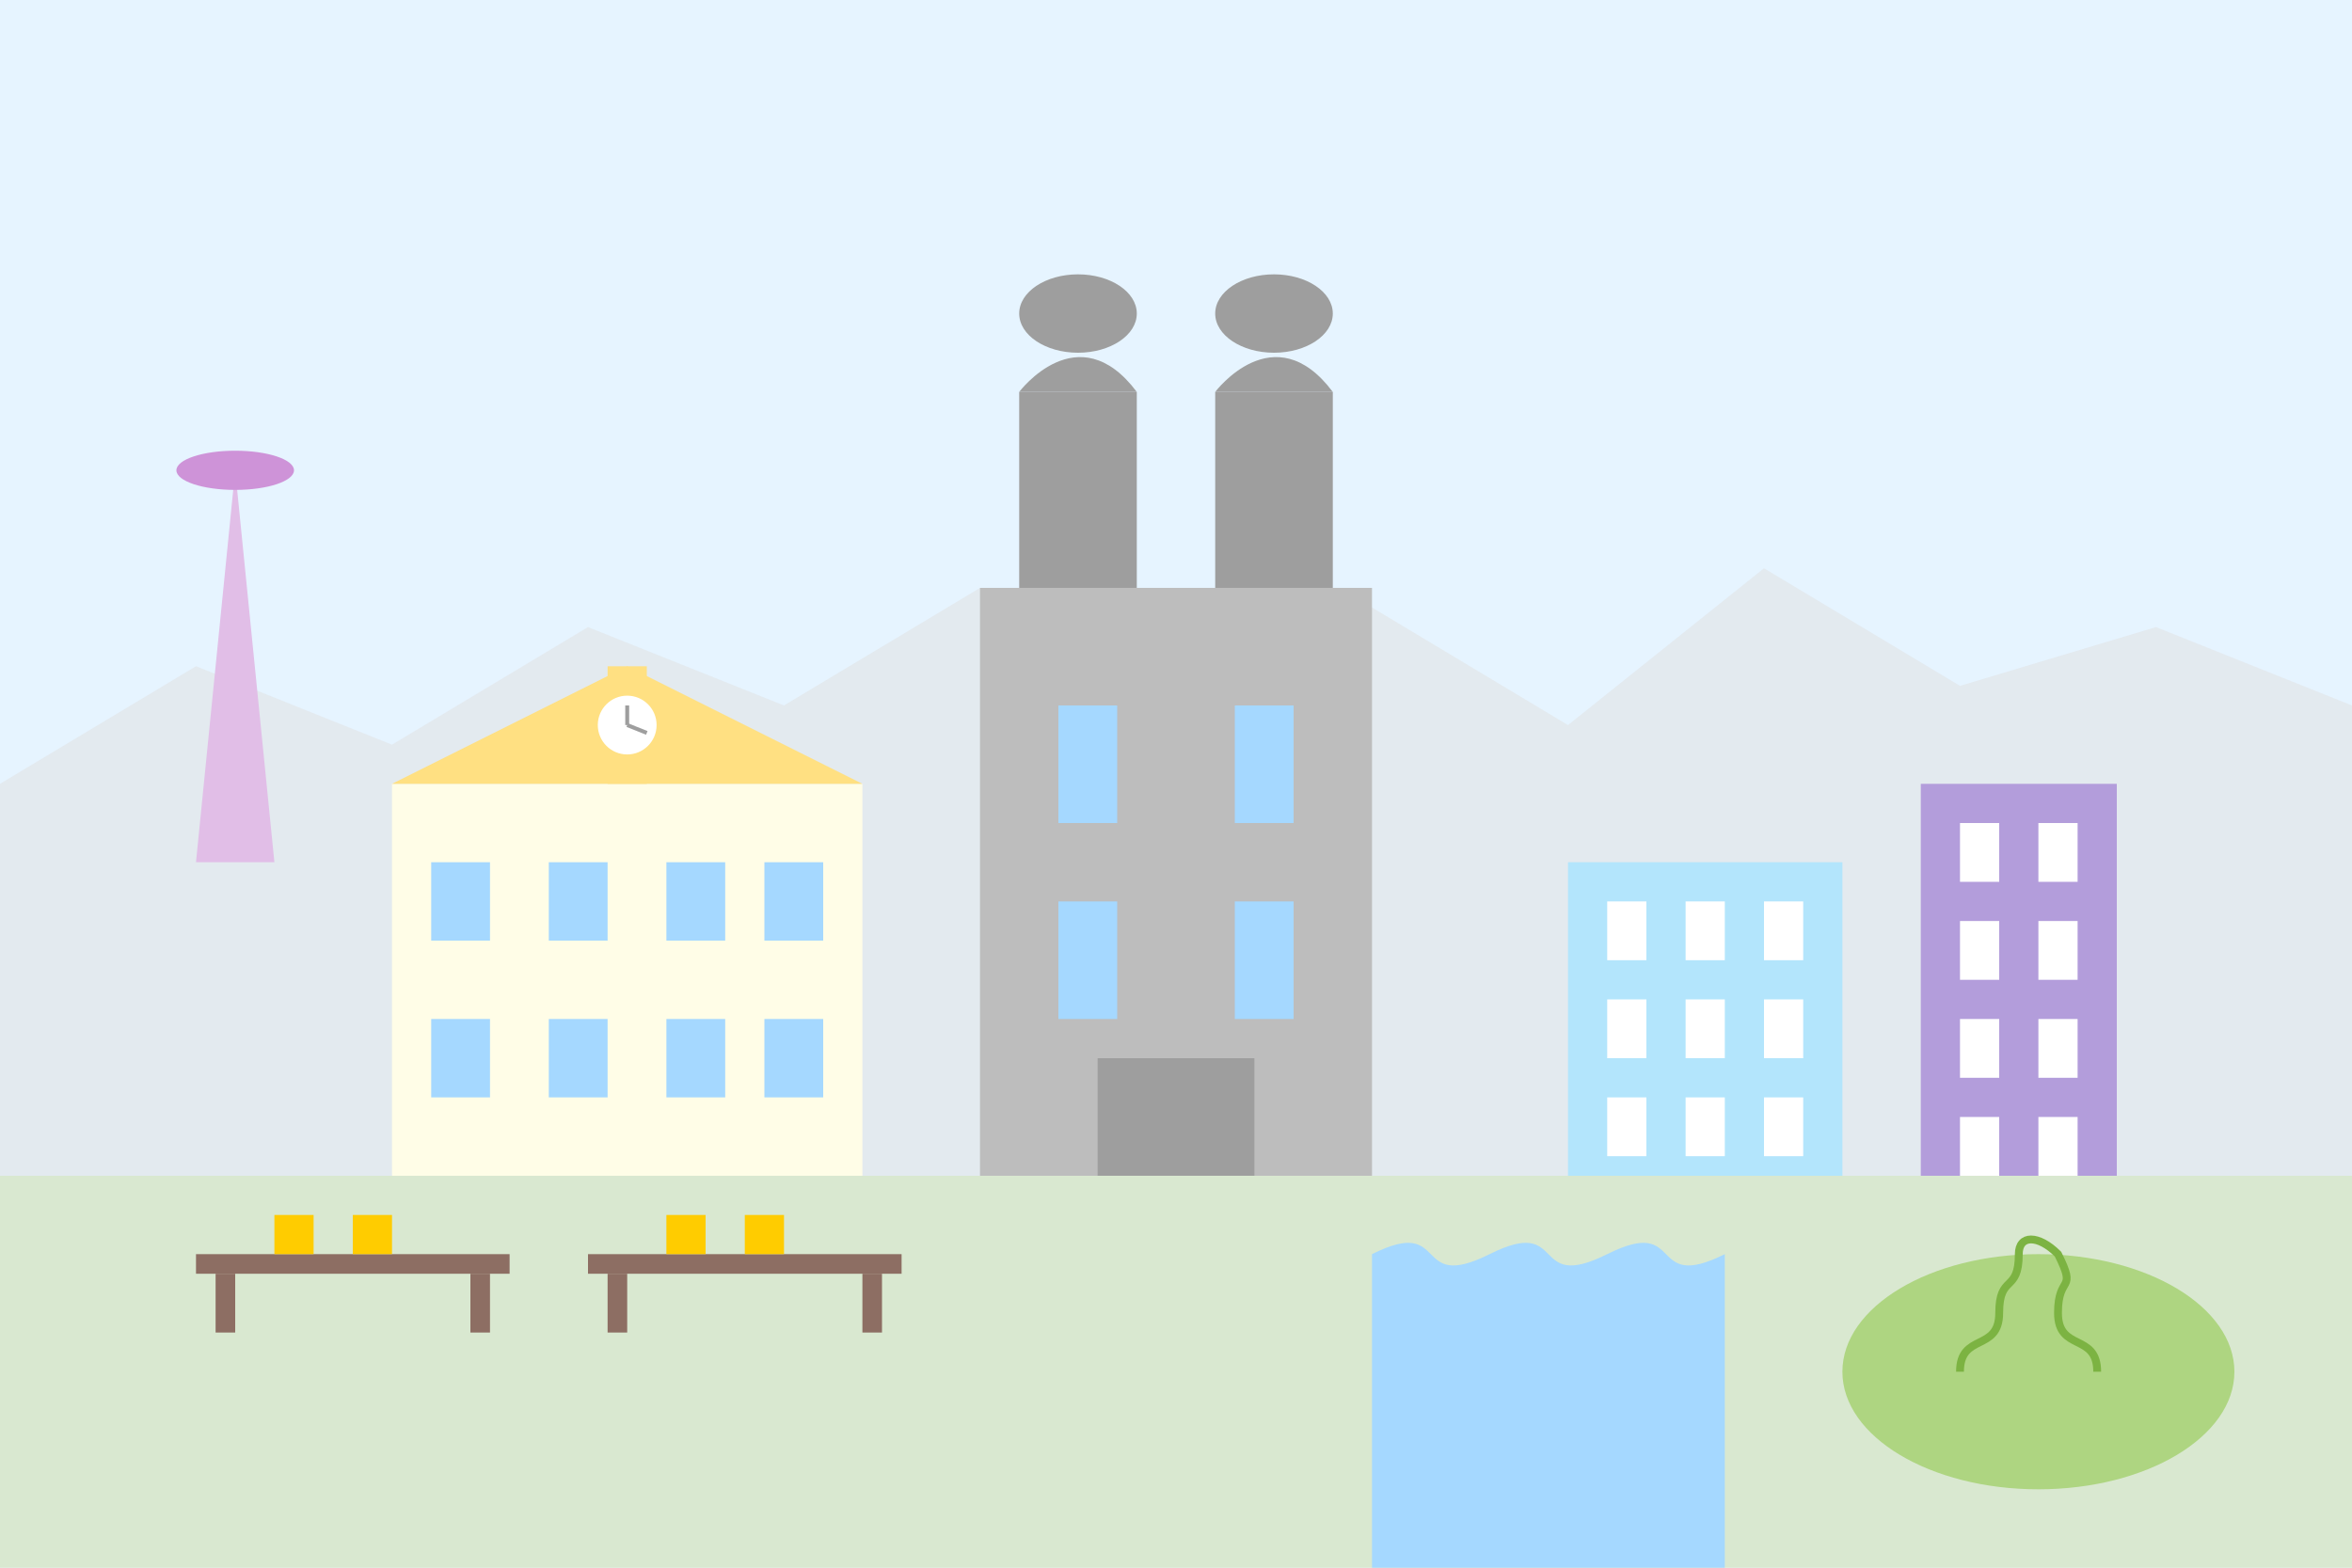 <?xml version="1.0" encoding="UTF-8"?>
<svg width="600" height="400" viewBox="0 0 600 400" fill="none" xmlns="http://www.w3.org/2000/svg">
  <!-- Небо -->
  <rect width="600" height="400" fill="#E6F4FF"/>
  
  <!-- Горы на заднем плане -->
  <path d="M0 200L50 170L100 190L150 160L200 180L250 150L300 175L350 155L400 185L450 145L500 175L550 160L600 180L600 400L0 400L0 200Z" fill="#E0E0E0" opacity="0.5"/>
  
  <!-- Земля/основа -->
  <rect y="300" width="600" height="100" fill="#D9E8D0"/>
  
  <!-- Фрауэнкирхе (собор Богоматери) - символ Мюнхена -->
  <rect x="250" y="150" width="100" height="150" fill="#BDBDBD"/>
  
  <!-- Две башни Фрауэнкирхе -->
  <rect x="260" y="100" width="30" height="50" fill="#9E9E9E"/>
  <path d="M260 100C260 100 275 80 290 100L260 100Z" fill="#9E9E9E"/>
  <rect x="310" y="100" width="30" height="50" fill="#9E9E9E"/>
  <path d="M310 100C310 100 325 80 340 100L310 100Z" fill="#9E9E9E"/>
  
  <!-- Купола башен Фрауэнкирхе -->
  <ellipse cx="275" cy="80" rx="15" ry="10" fill="#9E9E9E"/>
  <ellipse cx="325" cy="80" rx="15" ry="10" fill="#9E9E9E"/>
  
  <!-- Окна и детали Фрауэнкирхе -->
  <rect x="270" y="180" width="15" height="30" fill="#A5D8FF"/>
  <rect x="315" y="180" width="15" height="30" fill="#A5D8FF"/>
  <rect x="270" y="230" width="15" height="30" fill="#A5D8FF"/>
  <rect x="315" y="230" width="15" height="30" fill="#A5D8FF"/>
  <rect x="280" y="270" width="40" height="30" fill="#9E9E9E"/>
  
  <!-- Новая ратуша (Neues Rathaus) -->
  <rect x="100" y="200" width="120" height="100" fill="#FFFDE7"/>
  <path d="M100 200L160 170L220 200L100 200Z" fill="#FFE082"/>
  
  <!-- Детали Новой ратуши -->
  <rect x="155" y="170" width="10" height="30" fill="#FFE082"/>
  <rect x="110" y="220" width="15" height="20" fill="#A5D8FF"/>
  <rect x="140" y="220" width="15" height="20" fill="#A5D8FF"/>
  <rect x="170" y="220" width="15" height="20" fill="#A5D8FF"/>
  <rect x="195" y="220" width="15" height="20" fill="#A5D8FF"/>
  <rect x="110" y="260" width="15" height="20" fill="#A5D8FF"/>
  <rect x="140" y="260" width="15" height="20" fill="#A5D8FF"/>
  <rect x="170" y="260" width="15" height="20" fill="#A5D8FF"/>
  <rect x="195" y="260" width="15" height="20" fill="#A5D8FF"/>
  
  <!-- Часы на башне ратуши -->
  <circle cx="160" cy="185" r="8" fill="#FFFFFF" stroke="#FFE082"/>
  <path d="M160 185L160 180" stroke="#9E9E9E" stroke-width="1"/>
  <path d="M160 185L165 187" stroke="#9E9E9E" stroke-width="1"/>
  
  <!-- Здания современной части города (справа) -->
  <rect x="400" y="220" width="70" height="80" fill="#B3E5FC"/>
  <rect x="410" y="230" width="10" height="15" fill="#FFFFFF"/>
  <rect x="430" y="230" width="10" height="15" fill="#FFFFFF"/>
  <rect x="450" y="230" width="10" height="15" fill="#FFFFFF"/>
  <rect x="410" y="255" width="10" height="15" fill="#FFFFFF"/>
  <rect x="430" y="255" width="10" height="15" fill="#FFFFFF"/>
  <rect x="450" y="255" width="10" height="15" fill="#FFFFFF"/>
  <rect x="410" y="280" width="10" height="15" fill="#FFFFFF"/>
  <rect x="430" y="280" width="10" height="15" fill="#FFFFFF"/>
  <rect x="450" y="280" width="10" height="15" fill="#FFFFFF"/>
  
  <rect x="490" y="200" width="50" height="100" fill="#B39DDB"/>
  <rect x="500" y="210" width="10" height="15" fill="#FFFFFF"/>
  <rect x="520" y="210" width="10" height="15" fill="#FFFFFF"/>
  <rect x="500" y="235" width="10" height="15" fill="#FFFFFF"/>
  <rect x="520" y="235" width="10" height="15" fill="#FFFFFF"/>
  <rect x="500" y="260" width="10" height="15" fill="#FFFFFF"/>
  <rect x="520" y="260" width="10" height="15" fill="#FFFFFF"/>
  <rect x="500" y="285" width="10" height="15" fill="#FFFFFF"/>
  <rect x="520" y="285" width="10" height="15" fill="#FFFFFF"/>
  
  <!-- Олимпийский парк - стилизованная Олимпийская башня -->
  <path d="M50 220L60 120L70 220L50 220Z" fill="#E1BEE7"/>
  <ellipse cx="60" cy="120" rx="15" ry="5" fill="#CE93D8"/>
  
  <!-- Река Изар -->
  <path d="M350 320C370 310 360 330 380 320C400 310 390 330 410 320C430 310 420 330 440 320L440 400L350 400L350 320Z" fill="#A5D8FF"/>
  
  <!-- Парк/зелень (Английский сад) -->
  <ellipse cx="520" cy="350" rx="50" ry="30" fill="#AED581"/>
  <path d="M500 350C500 340 510 345 510 335C510 325 515 330 515 320C515 315 520 315 525 320C530 330 525 325 525 335C525 345 535 340 535 350" stroke="#7CB342" stroke-width="2"/>
  
  <!-- Пивной сад (Biergarten) -->
  <rect x="50" y="320" width="80" height="5" fill="#8D6E63"/>
  <rect x="55" y="325" width="5" height="15" fill="#8D6E63"/>
  <rect x="120" y="325" width="5" height="15" fill="#8D6E63"/>
  <rect x="150" y="320" width="80" height="5" fill="#8D6E63"/>
  <rect x="155" y="325" width="5" height="15" fill="#8D6E63"/>
  <rect x="220" y="325" width="5" height="15" fill="#8D6E63"/>
  
  <!-- Кружки пива на столах -->
  <rect x="70" y="310" width="10" height="10" fill="#FFCC00"/>
  <rect x="90" y="310" width="10" height="10" fill="#FFCC00"/>
  <rect x="170" y="310" width="10" height="10" fill="#FFCC00"/>
  <rect x="190" y="310" width="10" height="10" fill="#FFCC00"/>
</svg>